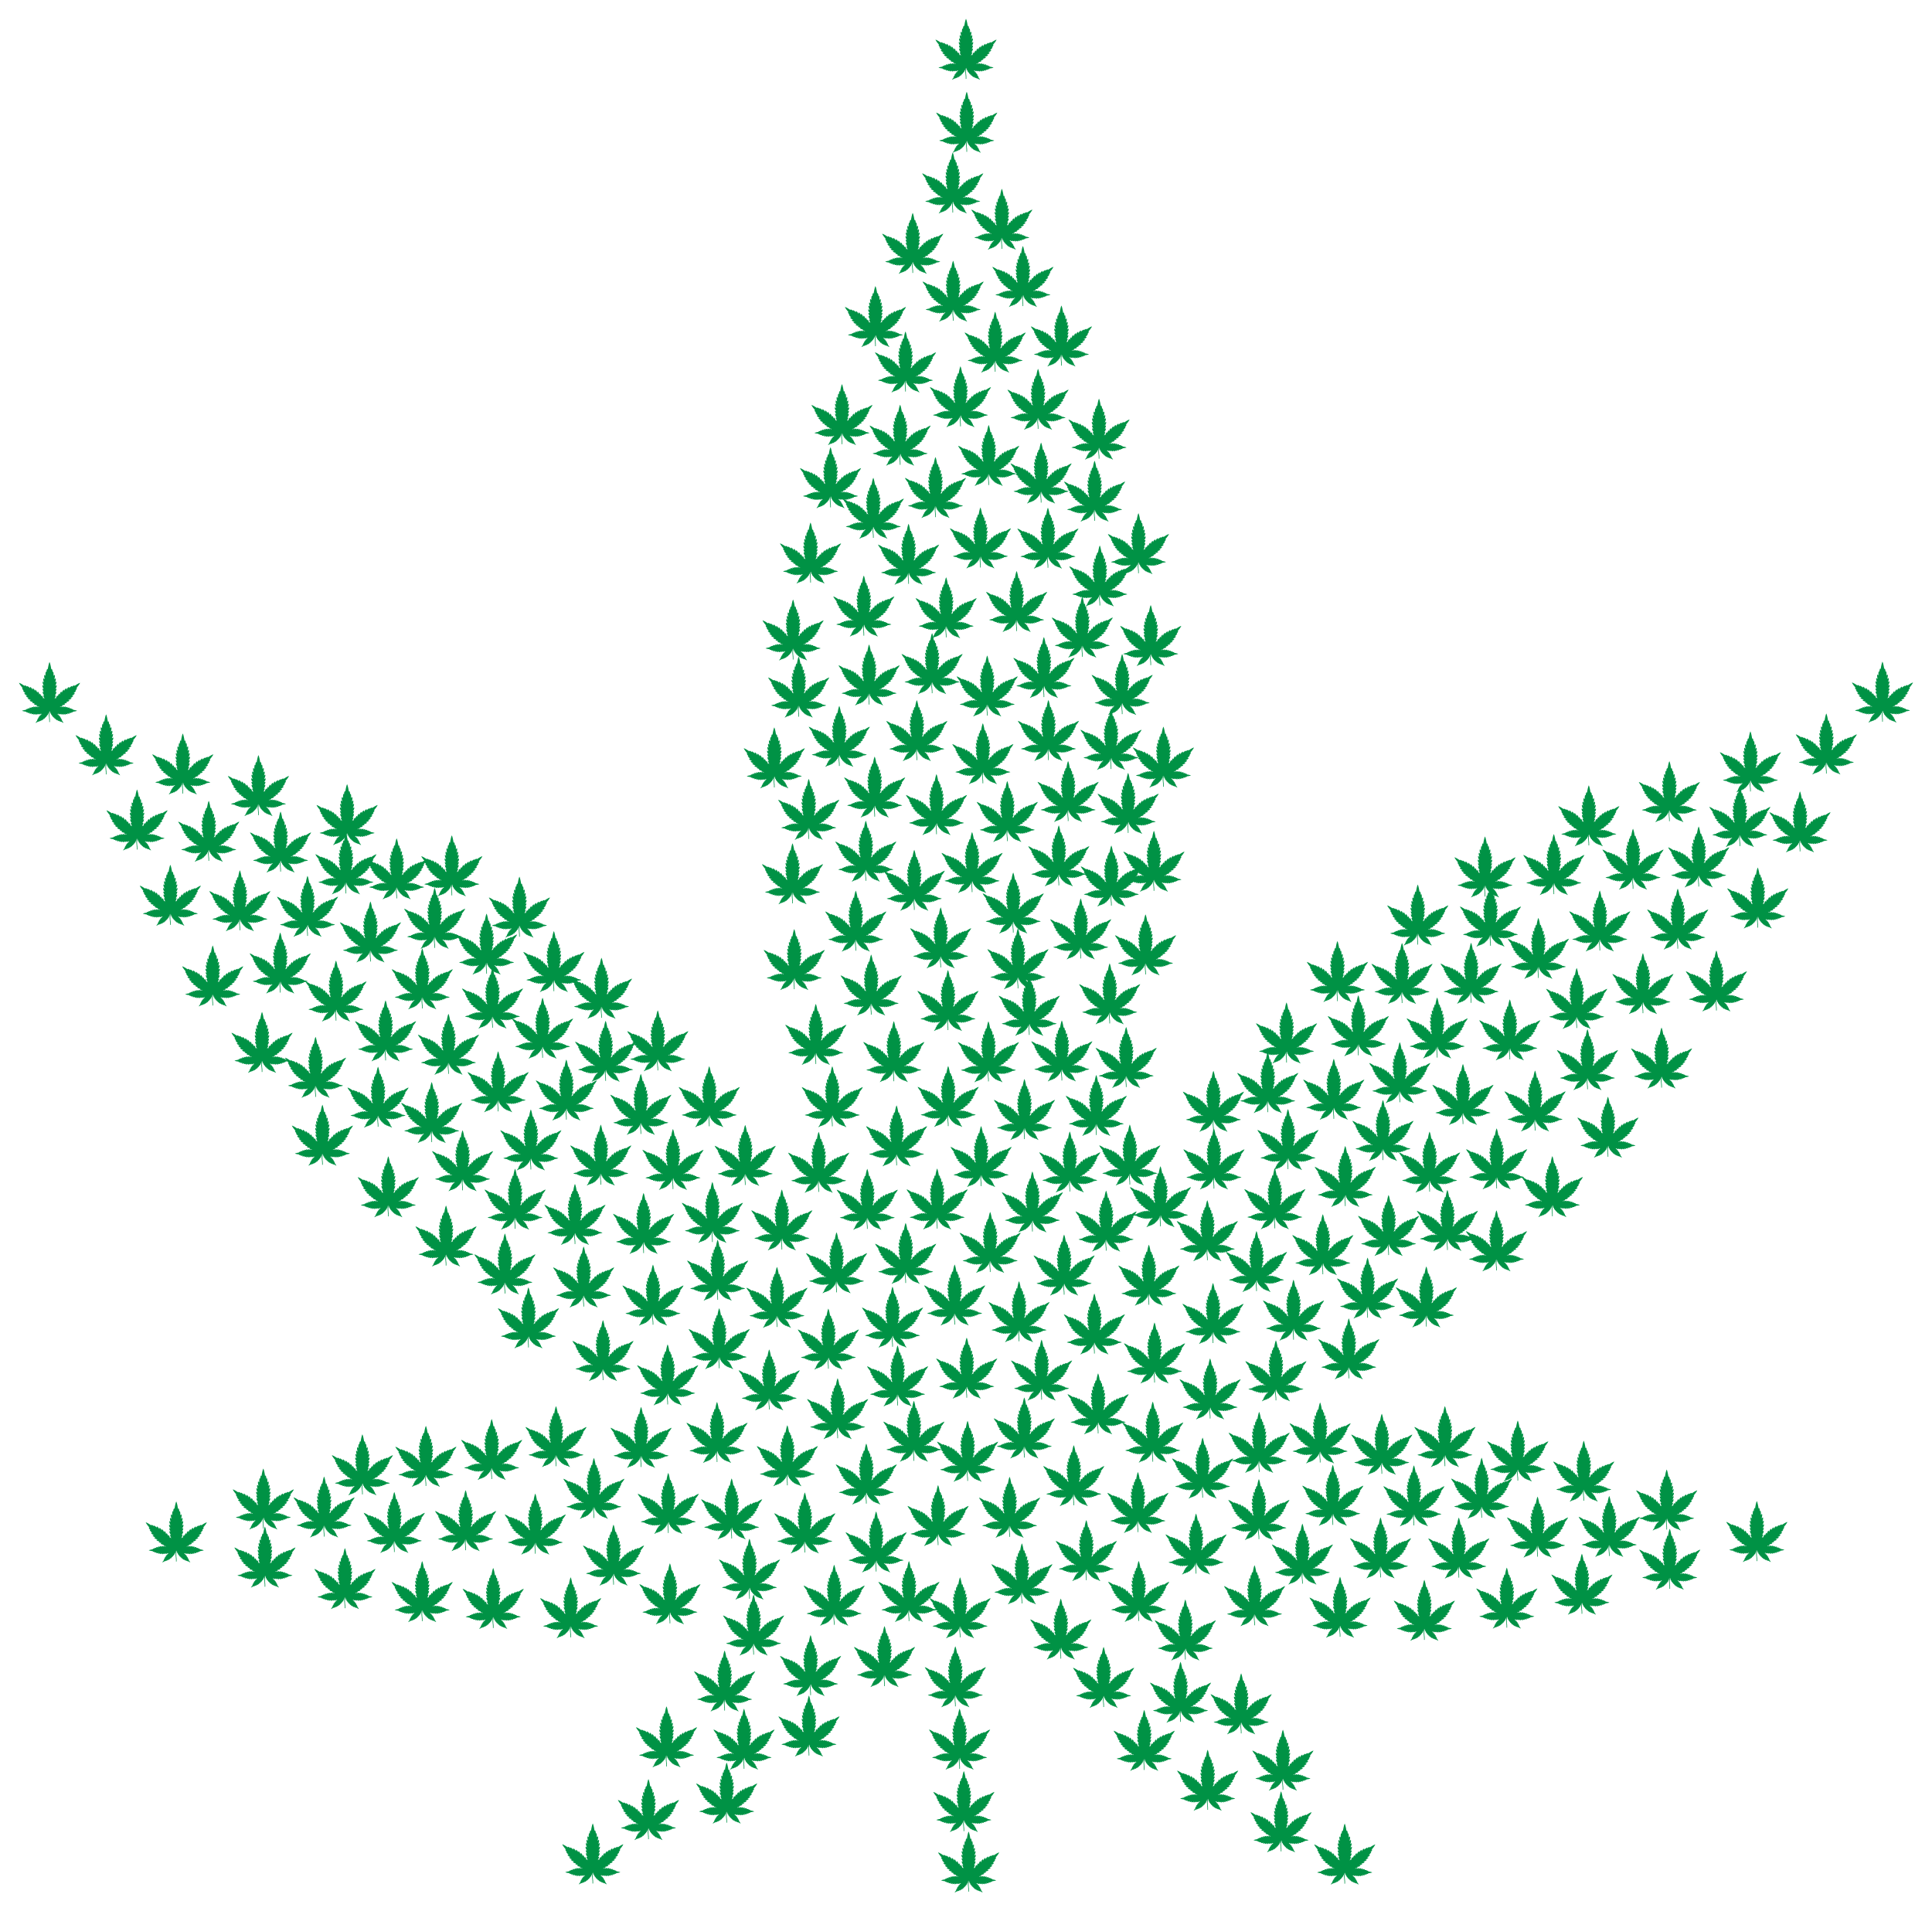 <?xml version="1.0" encoding="utf-8"?>

<!DOCTYPE svg PUBLIC "-//W3C//DTD SVG 1.1//EN" "http://www.w3.org/Graphics/SVG/1.1/DTD/svg11.dtd">
<svg version="1.1" id="Layer_1" xmlns="http://www.w3.org/2000/svg" xmlns:xlink="http://www.w3.org/1999/xlink" x="0px" y="0px"
	 viewBox="0 0 1649.621 1632.076" enable-background="new 0 0 1649.621 1632.076" xml:space="preserve">
<symbol  id="Leaf" viewBox="-25.037 -25 50.075 50.001">
	<g>
		<path fill="#009245" d="M13.643,3.454C13.993,3.454,13.395,3.207,13.643,3.454L13.643,3.454z"/>
		<path fill="#009245" d="M21.993,3.538c0.188,0.021,0.377,0.01,0.523,0c0.042-0.188-0.461-1.298-1.329-1.926
			c0.252-0.027,0.38-0.077,0.511-0.117c0.021,0.004,0.042,0.008,0.064,0.013c-0.009-0.008-0.018-0.016-0.027-0.024
			c0.009-0.002,0.018-0.005,0.027-0.007c-0.136-0.377-1.664-1.999-2.03-2.03c0.282-0.052,0.817-0.15,0.994-0.272
			c0.167-0.115-1.413-1.58-2.511-1.727c0.333-0.146,1.23-0.274,1.203-0.408c-0.021-0.136-1.318-1.392-2.354-1.402
			c0.283-0.283,0.848-0.241,0.963-0.471s-1.549-1.161-2.71-1.308c0.041-0.147,0.702-0.283,0.942-0.387
			c0.241-0.105-0.712-1.203-2.564-1.078c0.136-0.209,0.596-0.429,0.649-0.555c0.105-0.23-0.837-0.69-2.239-0.952
			c0.178-0.23,0.701-0.147,0.659-0.429c-0.042-0.283-1.256-0.931-2.501-0.911c0.063-0.178,0.324-0.335,0.314-0.554
			c-0.009-0.189-1.162-0.432-1.845-0.669c0.011-0.075-0.074-0.168-0.133-0.269c0.04-0.026,0.076-0.05,0.102-0.082
			c0.764,0.426,1.355,0.581,1.404,0.424c0.032-0.094-0.115-0.398-0.084-0.565c0.866,0.866,1.855,0.758,1.763,0.575
			c0.002,0,0.004,0,0.005,0c-0.002-0.001-0.004-0.002-0.007-0.003c-0.081-0.163-0.338-0.502-0.297-0.594
			c0.649,0.44,1.904,0.701,1.946,0.534s-0.262-0.398-0.283-0.67c0.534,0.45,1.737,0.387,1.81,0.324
			c0.073-0.053-0.324-0.513-0.429-0.733c0.617,0.408,2.062,0.366,2.03,0.23c-0.042-0.136-0.241-0.387-0.387-0.576
			c0.188,0.147,1.674,0,1.915-0.136c-0.063-0.084-0.094-0.178-0.23-0.324c0.711,0.063,1.455-0.272,1.517-0.387
			c-0.002-0.002-0.004-0.004-0.006-0.006c0.006-0.001,0.011-0.003,0.016-0.004c-0.008-0.001-0.016-0.003-0.024-0.005
			c-0.062-0.07-0.151-0.147-0.248-0.215c0.542-0.031,3.051-0.56,3.447-0.864c0.006-0.002,0.011-0.003,0.016-0.005
			c-0.005-0.001-0.01-0.002-0.015-0.004c-0.403-0.293-2.927-0.729-3.48-0.739c0.105-0.073,0.199-0.157,0.262-0.23
			c-0.073-0.105-0.827-0.419-1.538-0.335c0.123-0.142,0.152-0.224,0.203-0.308c0.009-0.006,0.018-0.011,0.028-0.016
			c-0.006,0-0.012,0.001-0.018,0.001c0.002-0.004,0.005-0.008,0.008-0.012c-0.241-0.136-1.737-0.23-1.926-0.073
			c0.052-0.067,0.392-0.516,0.366-0.596h0.001c0,0,0,0-0.001,0c-0.043-0.125-1.428-0.104-2.019,0.314
			c0.104-0.229,0.504-0.722,0.402-0.756c0.002-0.003,0.004-0.005,0.006-0.008c-0.004,0.002-0.007,0.004-0.01,0.005
			c-0.141-0.058-1.291-0.065-1.79,0.392c0.011-0.272,0.314-0.513,0.262-0.68c-0.042-0.167-1.297,0.136-1.925,0.597
			c-0.052-0.084,0.209-0.45,0.283-0.617c0.073-0.157-0.9-0.262-1.748,0.649c-0.031-0.157,0.094-0.481,0.063-0.565
			c-0.053-0.167-0.722,0.042-1.549,0.565c-0.021-0.196,0.274-0.392,0.131-0.508c0.002-0.002,0.003-0.003,0.005-0.005
			c-0.002,0.001-0.005,0.002-0.007,0.002c-0.185-0.123-1.071,0.144-1.646,0.699c-0.03-0.091-0.012-0.215-0.039-0.316
			c0.002-0.003,0.005-0.006,0.007-0.008c-0.003,0.001-0.006,0.002-0.008,0.004c-0.04-0.145-0.109-0.13-0.296-0.054
			c-0.051-0.062-0.234-0.147-0.281-0.232c0.821,0.061,1.308-0.437,1.166-0.499c0.002-0.001,0.004-0.002,0.006-0.004
			c-0.004,0-0.009,0-0.013,0.001c-0.128-0.049-0.396-0.099-0.406-0.168c0.534-0.063,1.298-0.492,1.245-0.597
			c-0.052-0.105-0.314-0.084-0.45-0.22c0.481,0,1.078-0.586,1.088-0.649c0.011-0.063-0.398-0.126-0.555-0.188
			c0.49-0.061,1.256-0.742,1.148-0.804c0.001-0.001,0.002-0.001,0.003-0.002c-0.002,0-0.004,0-0.006,0
			c-0.087-0.048-0.297-0.086-0.444-0.116c0.167-0.011,0.869-0.753,0.931-0.931c-0.005-0.001-0.009-0.003-0.014-0.005
			c0.001-0.002,0.003-0.004,0.004-0.006c-0.092-0.015-0.109-0.041-0.251-0.052c0.398-0.293,0.628-0.795,0.607-0.89
			c-0.063,0-0.146-0.011-0.241,0c0.273-0.263,1.34-1.675,1.402-2.009c-0.335,0.021-1.852,0.942-2.145,1.182
			c0.021-0.084,0.021-0.167,0.031-0.241c-0.084-0.032-0.617,0.146-0.942,0.513c0-0.136-0.021-0.199-0.031-0.272
			c-0.003,0.001-0.007,0.002-0.011,0.003v-0.003c-0.639,0.372-0.997,0.734-1.015,0.827c-0.011-0.157-0.032-0.387-0.073-0.471
			c-0.042-0.084-0.795,0.575-0.911,1.067C6.38-22.55,6.37-22.969,6.307-22.969s-0.701,0.534-0.753,1.015
			c-0.115-0.146-0.073-0.398-0.167-0.461s-0.607,0.66-0.733,1.183c-0.063-0.021-0.094-0.335-0.125-0.45
			c-0.032-0.115-0.586,0.272-0.617,1.12c-0.094-0.073-0.167-0.293-0.22-0.325c-0.105-0.063-0.356,0.345-0.544,0.984
			c-0.085-0.085-0.045-0.557-0.334-0.182c0-0.009-0.001-0.018-0.001-0.027c-0.069,0.145-0.319,0.478-0.366,0.984
			c-0.114-0.065-0.207-0.31-0.344-0.044c0-0.01-0.001-0.019-0.001-0.029c-0.106,0.193-0.21,0.597-0.356,0.848
			c-0.084-0.063-0.053-0.157-0.167-0.157c-0.23,0.01-0.314,1.099-0.345,1.235c-0.097-0.097-0.156-0.261-0.229-0.195
			c-0.001-0.001-0.001-0.002-0.002-0.004c-0.174,0.249-0.143,0.161-0.229,0.548c-0.165,0.512-0.366,1.271-0.551,1.814
			c-0.677-5.574,0.265-5.274,0.058-9.122h-0.492c0.139,2.071-0.345,4.647-0.345,5.588c0,0.904,0.162,2.446,0.267,3.354
			c-0.398-1.038-0.505-2.219-0.686-2.168c-0.003-0.005-0.007-0.009-0.01-0.013c-0.005,0.008-0.009,0.016-0.013,0.023
			c-0.044,0.029-0.064,0.106-0.154,0.196c-0.038-0.165-0.115-1.286-0.374-1.232c-0.001-0.005-0.002-0.009-0.003-0.013
			c-0.001,0.005-0.003,0.01-0.005,0.015c-0.073,0.019-0.058,0.098-0.131,0.153c-0.26-0.428-0.331-1.079-0.551-0.901
			c-0.005-0.01-0.009-0.02-0.014-0.031c-0.001,0.015-0.001,0.03-0.002,0.045c-0.045,0.041-0.084,0.094-0.134,0.112
			c-0.051-0.552-0.414-1.138-0.559-1.097c-0.002-0.004-0.004-0.008-0.006-0.013c0,0.005,0,0.01,0,0.015
			c-0.083,0.032-0.041,0.235-0.136,0.32c-0.22-0.649-0.471-1.057-0.575-1.005c-0.052,0.032-0.136,0.251-0.22,0.325
			c-0.032-0.858-0.575-1.235-0.617-1.12c-0.031,0.115-0.063,0.429-0.125,0.45c-0.126-0.523-0.628-1.246-0.733-1.182
			c-0.104,0.063-0.052,0.324-0.167,0.46c-0.052-0.471-0.691-1.005-0.753-1.015c-0.063,0-0.084,0.408-0.125,0.575
			c-0.113-0.48-0.872-1.173-0.917-1.052c-0.001-0.002-0.002-0.004-0.004-0.005c0.001,0.004,0.001,0.007,0.002,0.011
			c-0.036,0.095-0.055,0.295-0.064,0.45c-0.031-0.167-0.848-0.785-1.026-0.827c-0.001,0.005-0.001,0.01-0.002,0.015
			c-0.003-0.001-0.006-0.003-0.008-0.004c-0.014,0.167-0.021,0.165-0.021,0.262c-0.335-0.366-0.858-0.544-0.942-0.513
			c0,0.063,0.01,0.146,0.031,0.241c-0.293-0.241-1.81-1.161-2.145-1.182c0.001,0.006,0.003,0.013,0.005,0.019
			c-0.012-0.006-0.024-0.013-0.036-0.019c0.025,0.035,0.824,1.424,1.434,2.009c-0.074-0.009-0.157-0.01-0.218-0.003
			c-0.014-0.002-0.028-0.005-0.043-0.008c0.026,0.147,0.249,0.621,0.628,0.9c-0.166,0.013-0.14,0.041-0.283,0.052
			c0.17,0.282,0.796,0.932,0.952,0.942c-0.152,0.03-0.364,0.071-0.453,0.121c-0.009-0.002-0.019-0.004-0.029-0.006
			c0.006,0.005,0.012,0.01,0.017,0.015c-0.038,0.077,0.663,0.719,1.165,0.791c-0.151,0.06-0.532,0.12-0.554,0.181
			c-0.007-0.001-0.014-0.002-0.022-0.003c0.008,0.006,0.016,0.012,0.024,0.018c0.044,0.09,0.619,0.631,1.085,0.641
			c-0.123,0.123-0.374,0.116-0.444,0.213c-0.009-0.001-0.017-0.002-0.026-0.004c0.007,0.005,0.013,0.01,0.02,0.015
			c-0.032,0.111,0.719,0.53,1.246,0.592c-0.02,0.061-0.308,0.122-0.42,0.174c-0.009-0.003-0.018-0.006-0.03-0.006
			c0.005,0.005,0.01,0.009,0.017,0.013c-0.099,0.063,0.339,0.551,1.186,0.489c-0.059,0.089-0.25,0.187-0.288,0.242
			c-0.2-0.084-0.278-0.107-0.321,0.044c-0.003-0.001-0.006-0.002-0.008-0.004c0.002,0.003,0.005,0.005,0.007,0.008
			c-0.027,0.101-0.008,0.225-0.039,0.316c-0.613-0.592-1.524-0.821-1.646-0.698c-0.002-0.001-0.005-0.002-0.007-0.003
			c0.002,0.002,0.003,0.003,0.005,0.005c-0.143,0.116,0.152,0.312,0.132,0.508c-0.827-0.523-1.497-0.732-1.549-0.565
			c-0.032,0.084,0.094,0.408,0.063,0.565c-0.817-0.878-1.751-0.812-1.751-0.665c0,0.067,0.344,0.541,0.286,0.634
			c-0.628-0.46-1.883-0.764-1.925-0.597c-0.052,0.167,0.251,0.408,0.262,0.68c-0.498-0.457-1.648-0.451-1.79-0.392
			c-0.003-0.002-0.007-0.004-0.01-0.005c0.002,0.003,0.003,0.005,0.006,0.008c-0.094,0.047,0.296,0.521,0.402,0.756
			c-0.591-0.418-1.976-0.439-2.019-0.314c-0.001,0,0,0,0,0c-0.027,0.08,0.314,0.53,0.366,0.596
			c-0.184-0.153-1.615-0.067-1.906,0.064c-0.007,0-0.013-0.001-0.02-0.001c0.003,0.002,0.006,0.004,0.009,0.006
			c-0.003,0.002-0.007,0.003-0.009,0.005c0.063,0.094,0.084,0.178,0.22,0.335c-0.712-0.084-1.465,0.23-1.538,0.335
			c0.063,0.073,0.157,0.157,0.262,0.23c-0.552,0.011-3.076,0.446-3.479,0.739c-0.005,0.001-0.01,0.002-0.016,0.004
			c0.006,0.002,0.011,0.003,0.017,0.005c0.396,0.304,2.906,0.833,3.447,0.864c-0.097,0.068-0.186,0.146-0.248,0.215
			c-0.008,0.001-0.016,0.003-0.024,0.005c0.005,0.001,0.01,0.003,0.016,0.004c-0.002,0.002-0.004,0.004-0.005,0.006
			c0.063,0.115,0.806,0.45,1.517,0.387c-0.137,0.147-0.169,0.243-0.23,0.324c0.241,0.136,1.727,0.283,1.915,0.136
			c-0.146,0.188-0.345,0.44-0.387,0.576c-0.031,0.136,1.413,0.178,2.03-0.23c-0.104,0.22-0.502,0.68-0.429,0.733
			c0.073,0.063,1.276,0.125,1.81-0.324c-0.021,0.272-0.324,0.502-0.282,0.67c0.042,0.167,1.297-0.094,1.946-0.534
			c0.041,0.091-0.214,0.429-0.296,0.592c-0.002,0.001-0.005,0.003-0.007,0.004c0.002,0,0.003,0,0.005,0
			c-0.089,0.179,0.891,0.296,1.763-0.576c0.028,0.151-0.088,0.413-0.088,0.532c0,0.311,1.063-0.2,1.396-0.384
			c0.026,0.035,0.066,0.06,0.108,0.088c-0.06,0.099-0.14,0.191-0.124,0.263c-0.681,0.239-1.847,0.483-1.856,0.673
			c-0.01,0.22,0.241,0.377,0.314,0.554c-1.245-0.01-2.459,0.628-2.501,0.911c-0.042,0.282,0.481,0.199,0.659,0.429
			c-1.413,0.262-2.354,0.722-2.25,0.952c0.053,0.126,0.523,0.345,0.649,0.555c-1.852-0.126-2.805,0.973-2.564,1.078
			c0.241,0.105,0.9,0.241,0.942,0.387c-1.151,0.146-2.826,1.078-2.71,1.308c0.105,0.22,0.68,0.188,0.963,0.471
			c-1.036,0.01-2.334,1.266-2.355,1.402c-0.031,0.136,0.869,0.262,1.203,0.408c-1.088,0.147-2.679,1.612-2.511,1.727
			c0.167,0.115,0.649,0.209,0.994,0.272c-0.366,0.021-1.905,1.643-2.03,2.03c0.157,0.031,0.283,0.105,0.575,0.136
			c-0.869,0.628-1.371,1.737-1.329,1.925c0.008,0.001,0.017,0.001,0.026,0.002c-0.002,0.003-0.004,0.006-0.005,0.008
			c0.005-0.003,0.008-0.005,0.013-0.008c0.141,0.009,0.315,0.017,0.489-0.002c-0.596,0.576-2.92,3.652-3.045,4.364
			c0.007,0,0.015-0.001,0.022-0.002c-0.001,0.001-0.001,0.002-0.002,0.002c0.002-0.001,0.003-0.002,0.005-0.003
			c0.78-0.094,4.01-2.044,4.631-2.572c-0.042,0.178-0.053,0.366-0.063,0.513c0.188,0.063,1.34-0.324,2.062-1.12
			c0,0.304,0.063,0.429,0.084,0.586c0.007-0.002,0.015-0.003,0.023-0.006c0,0.002-0.001,0.004-0.002,0.006
			c0.002-0.003,0.005-0.005,0.007-0.008c0.447-0.136,2.15-1.444,2.211-1.792c0.031,0.345,0.073,0.837,0.167,1.015
			s1.716-1.245,1.978-2.323c0.108,0.367,0.136,1.29,0.293,1.243c0,0.001,0,0.002,0,0.003c0-0.001,0.001-0.002,0.001-0.003
			c0.193-0.056,1.519-1.18,1.631-2.195c0.251,0.314,0.167,0.879,0.377,1.015c0.209,0.136,1.319-1.423,1.58-2.564
			C-9.903-0.24-9.84,0.43-9.756,0.681s1.277-0.586,1.34-2.438c0.199,0.146,0.355,0.628,0.481,0.701
			c0.22,0.125,0.774-0.753,1.182-2.135c0.208,0.198,0.079,0.746,0.366,0.689V-2.5l0.001-0.002c0.291-0.049,1.036-1.175,1.15-2.394
			c0.167,0.094,0.293,0.366,0.513,0.377c0.083,0.004,0.2-0.21,0.332-0.506c0.07-0.019,0.149-0.036,0.244-0.017
			c-0.209,0.711-1.172,2.302-0.994,2.49c0.178,0.188,0.523,0.073,0.732,0.157C-5.403-1.318-5.8,0.252-5.591,0.514
			s0.544-0.272,0.89-0.241C-5.591,1.717-5.925,2.9-5.643,2.994c0.157,0.042,0.701-0.188,0.994-0.136
			c-1.536,1.484-1.402,3.243-1.049,3.073c0,0.008,0.001,0.016,0.002,0.024c0.004-0.012,0.009-0.022,0.015-0.033
			c0.301-0.151,0.883-0.581,1.032-0.501c-0.766,1.093-1.315,3.341-0.972,3.406c0,0.002-0.001,0.004-0.001,0.006
			C-5.621,8.831-5.62,8.83-5.618,8.828c0.291,0.049,0.7-0.446,1.158-0.476c-0.816,0.921-0.732,3.035-0.628,3.171
			c0.105,0.136,0.911-0.544,1.308-0.732c-0.727,1.06-0.728,3.632-0.449,3.552c0,0.002,0,0.004-0.001,0.006
			c0.002-0.002,0.003-0.005,0.005-0.007c0.247-0.07,0.686-0.409,1-0.652c-0.262,0.345-0.052,2.961,0.188,3.38
			c0.003-0.002,0.007-0.005,0.011-0.007c0,0.002,0,0.005,0,0.007c0.002-0.004,0.004-0.007,0.007-0.011
			c0.151-0.098,0.306-0.155,0.558-0.387c-0.136,1.256,0.44,2.564,0.639,2.679l0.006-0.006c0.002,0.005,0.003,0.011,0.005,0.016
			c0.002-0.01,0.005-0.019,0.007-0.028c0.113-0.113,0.261-0.263,0.39-0.442c0.021,0.973,0.89,5.421,1.413,6.101
			c0.002-0.003,0.004-0.006,0.006-0.008c0,0.004,0.001,0.01,0.002,0.017c0.003-0.013,0.006-0.025,0.009-0.038
			c0.525-0.761,1.362-5.112,1.393-6.073c0.136,0.188,0.293,0.345,0.408,0.46c0.188-0.115,0.774-1.423,0.638-2.679
			c0.256,0.235,0.412,0.291,0.566,0.391c0.003,0.006,0.007,0.011,0.01,0.017c0-0.003,0-0.007,0-0.01l0,0
			c0.241-0.419,0.45-3.035,0.188-3.38c0.331,0.248,0.773,0.597,1.016,0.656c0.003,0.005,0.007,0.009,0.01,0.013
			c0-0.004-0.001-0.007-0.002-0.011c0.233,0.117,0.279-2.457-0.469-3.557c0.38,0.175,1.175,0.844,1.302,0.738
			c0.002,0.001,0.004,0.003,0.006,0.005c-0.001-0.002-0.002-0.005-0.004-0.007c0.114-0.152,0.186-2.26-0.624-3.174
			c0.46,0.02,0.871,0.521,1.162,0.475c0.005,0.001,0.008,0.004,0.011,0.006C5.626,8.831,5.625,8.828,5.623,8.825
			c0.326-0.07-0.212-2.298-0.98-3.404c0.152-0.08,0.757,0.36,1.052,0.51C5.7,5.939,5.706,5.946,5.711,5.955
			c0-0.006-0.001-0.011-0.002-0.016c0.322,0.134,0.477-1.59-1.065-3.081c0.273-0.051,0.8,0.173,0.977,0.14l0.006,0.006
			C5.626,3.002,5.626,2.999,5.625,2.997c0.325-0.081-0.089-1.35-0.929-2.724c0.335-0.021,0.68,0.502,0.889,0.241
			c0.209-0.262-0.188-1.831-1.183-2.909C4.561-2.451,4.791-2.404,4.975-2.46c0.002,0,0.002,0.001,0.003,0.002
			c0-0.001-0.001-0.002-0.001-0.003C5.036-2.479,5.09-2.507,5.135-2.553c0.188-0.188-0.785-1.779-0.994-2.49
			c0.103-0.021,0.187,0.001,0.261,0.021l0.105,0.24C4.528-4.75,4.539-4.729,4.56-4.697c0-0.002,0-0.005,0-0.007
			c0.25,0.43,0.456-0.09,0.681-0.203C5.35-3.616,6.091-2.755,6.109-2.72v-0.008c0.563,0.644,0.45-0.283,0.649-0.473
			c0.428,1.459,0.998,2.304,1.19,2.14C7.949-1.059,7.949-1.058,7.95-1.056v-0.007c0.124-0.092,0.277-0.541,0.471-0.694
			c0.063,1.854,1.264,2.702,1.342,2.43c0.003,0.003,0.005,0.006,0.008,0.008C9.769,0.677,9.767,0.672,9.765,0.667
			c0.082-0.261,0.144-0.908,0.278-0.959c0.262,1.14,1.36,2.7,1.58,2.564c0.22-0.136,0.126-0.701,0.377-1.015
			c0.115,1.035,1.495,2.187,1.643,2.198c0.147,0.01,0.178-0.89,0.283-1.246c0.262,1.078,1.863,2.491,1.967,2.313V4.521
			c0.004,0.004,0.007,0.007,0.01,0.012c-0.001-0.007-0.003-0.015-0.005-0.022c0.1-0.186,0.131-0.665,0.161-1.003
			c0.073,0.356,1.842,1.706,2.24,1.8c0.004,0.004,0.007,0.007,0.01,0.01c-0.002-0.009-0.005-0.017-0.007-0.026
			c0.032-0.15,0.081-0.277,0.081-0.571c0.705,0.777,1.82,1.154,2.046,1.122c0.005,0.002,0.01,0.005,0.015,0.008
			c-0.002-0.003-0.005-0.006-0.007-0.009c0.002,0,0.005-0.001,0.007-0.001c-0.011-0.136-0.021-0.324-0.063-0.513
			c0.621,0.528,3.862,2.478,4.632,2.572c0.008,0.005,0.016,0.009,0.025,0.013c-0.002-0.004-0.005-0.007-0.007-0.011
			c0.002,0,0.005,0.001,0.007,0.001C24.913,7.18,22.59,4.103,21.993,3.538z"/>
	</g>
</symbol>
<g>
	
		<use xlink:href="#Leaf"  width="50.075" height="50.001" x="-25.037" y="-25" transform="matrix(1.042 0 0 -1.042 1494.562 650.557)" overflow="visible"/>
	
		<use xlink:href="#Leaf"  width="50.075" height="50.001" x="-25.037" y="-25" transform="matrix(1.042 0 0 -1.042 807.845 518.978)" overflow="visible"/>
	
		<use xlink:href="#Leaf"  width="50.075" height="50.001" x="-25.037" y="-25" transform="matrix(1.042 0 0 -1.042 336.667 1300.033)" overflow="visible"/>
	
		<use xlink:href="#Leaf"  width="50.075" height="50.001" x="-25.037" y="-25" transform="matrix(1.042 0 0 -1.042 873.394 236.089)" overflow="visible"/>
	
		<use xlink:href="#Leaf"  width="50.075" height="50.001" x="-25.037" y="-25" transform="matrix(1.042 0 0 -1.042 855.412 187.209)" overflow="visible"/>
	
		<use xlink:href="#Leaf"  width="50.075" height="50.001" x="-25.037" y="-25" transform="matrix(1.042 0 0 -1.042 380.826 1055.418)" overflow="visible"/>
	
		<use xlink:href="#Leaf"  width="50.075" height="50.001" x="-25.037" y="-25" transform="matrix(1.042 0 0 -1.042 1312.818 1303.982)" overflow="visible"/>
	
		<use xlink:href="#Leaf"  width="50.075" height="50.001" x="-25.037" y="-25" transform="matrix(1.042 0 0 -1.042 714.283 1078.288)" overflow="visible"/>
	
		<use xlink:href="#Leaf"  width="50.075" height="50.001" x="-25.037" y="-25" transform="matrix(1.042 0 0 -1.042 844.18 388.909)" overflow="visible"/>
	
		<use xlink:href="#Leaf"  width="50.075" height="50.001" x="-25.037" y="-25" transform="matrix(1.042 0 0 -1.042 1021.22 1318.459)" overflow="visible"/>
	
		<use xlink:href="#Leaf"  width="50.075" height="50.001" x="-25.037" y="-25" transform="matrix(1.042 0 0 -1.042 1195.19 915.935)" overflow="visible"/>
	
		<use xlink:href="#Leaf"  width="50.075" height="50.001" x="-25.037" y="-25" transform="matrix(1.042 0 0 -1.042 1352.269 1256.232)" overflow="visible"/>
	
		<use xlink:href="#Leaf"  width="50.075" height="50.001" x="-25.037" y="-25" transform="matrix(1.042 0 0 -1.042 780.301 1222.166)" overflow="visible"/>
	
		<use xlink:href="#Leaf"  width="50.075" height="50.001" x="-25.037" y="-25" transform="matrix(1.042 0 0 -1.042 382.914 891.714)" overflow="visible"/>
	
		<use xlink:href="#Leaf"  width="50.075" height="50.001" x="-25.037" y="-25" transform="matrix(1.042 0 0 -1.042 906.287 286.925)" overflow="visible"/>
	
		<use xlink:href="#Leaf"  width="50.075" height="50.001" x="-25.037" y="-25" transform="matrix(1.042 0 0 -1.042 661.116 647.143)" overflow="visible"/>
	
		<use xlink:href="#Leaf"  width="50.075" height="50.001" x="-25.037" y="-25" transform="matrix(1.042 0 0 -1.042 800.181 1023.814)" overflow="visible"/>
	
		<use xlink:href="#Leaf"  width="50.075" height="50.001" x="-25.037" y="-25" transform="matrix(1.042 0 0 -1.042 1272.615 782.31)" overflow="visible"/>
	
		<use xlink:href="#Leaf"  width="50.075" height="50.001" x="-25.037" y="-25" transform="matrix(1.042 0 0 -1.042 360.472 1359.079)" overflow="visible"/>
	
		<use xlink:href="#Leaf"  width="50.075" height="50.001" x="-25.037" y="-25" transform="matrix(1.042 0 0 -1.042 888.914 403.928)" overflow="visible"/>
	
		<use xlink:href="#Leaf"  width="50.075" height="50.001" x="-25.037" y="-25" transform="matrix(1.042 0 0 -1.042 971.605 1282.986)" overflow="visible"/>
	
		<use xlink:href="#Leaf"  width="50.075" height="50.001" x="-25.037" y="-25" transform="matrix(1.042 0 0 -1.042 394.954 991.163)" overflow="visible"/>
	
		<use xlink:href="#Leaf"  width="50.075" height="50.001" x="-25.037" y="-25" transform="matrix(1.042 0 0 -1.042 934.602 419.428)" overflow="visible"/>
	
		<use xlink:href="#Leaf"  width="50.075" height="50.001" x="-25.037" y="-25" transform="matrix(1.042 0 0 -1.042 990.835 1021.872)" overflow="visible"/>
	
		<use xlink:href="#Leaf"  width="50.075" height="50.001" x="-25.037" y="-25" transform="matrix(1.042 0 0 -1.042 927.524 1324.048)" overflow="visible"/>
	
		<use xlink:href="#Leaf"  width="50.075" height="50.001" x="-25.037" y="-25" transform="matrix(1.042 0 0 -1.042 507.097 1270.951)" overflow="visible"/>
	
		<use xlink:href="#Leaf"  width="50.075" height="50.001" x="-25.037" y="-25" transform="matrix(1.042 0 0 -1.042 934.403 1130.536)" overflow="visible"/>
	
		<use xlink:href="#Leaf"  width="50.075" height="50.001" x="-25.037" y="-25" transform="matrix(1.042 0 0 -1.042 1256.061 831.045)" overflow="visible"/>
	
		<use xlink:href="#Leaf"  width="50.075" height="50.001" x="-25.037" y="-25" transform="matrix(1.042 0 0 -1.042 371.127 784.176)" overflow="visible"/>
	
		<use xlink:href="#Leaf"  width="50.075" height="50.001" x="-25.037" y="-25" transform="matrix(1.042 0 0 -1.042 220.669 670.803)" overflow="visible"/>
	
		<use xlink:href="#Leaf"  width="50.075" height="50.001" x="-25.037" y="-25" transform="matrix(1.042 0 0 -1.042 316.288 795.784)" overflow="visible"/>
	
		<use xlink:href="#Leaf"  width="50.075" height="50.001" x="-25.037" y="-25" transform="matrix(1.042 0 0 -1.042 226.208 1329.619)" overflow="visible"/>
	
		<use xlink:href="#Leaf"  width="50.075" height="50.001" x="-25.037" y="-25" transform="matrix(1.042 0 0 -1.042 886.319 340.957)" overflow="visible"/>
	
		<use xlink:href="#Leaf"  width="50.075" height="50.001" x="-25.037" y="-25" transform="matrix(1.042 0 0 -1.042 1394.318 733.682)" overflow="visible"/>
	
		<use xlink:href="#Leaf"  width="50.075" height="50.001" x="-25.037" y="-25" transform="matrix(1.042 0 0 -1.042 1036.499 989.662)" overflow="visible"/>
	
		<use xlink:href="#Leaf"  width="50.075" height="50.001" x="-25.037" y="-25" transform="matrix(1.042 0 0 -1.042 696.566 883.275)" overflow="visible"/>
	
		<use xlink:href="#Leaf"  width="50.075" height="50.001" x="-25.037" y="-25" transform="matrix(1.042 0 0 -1.042 572.001 1360.954)" overflow="visible"/>
	
		<use xlink:href="#Leaf"  width="50.075" height="50.001" x="-25.037" y="-25" transform="matrix(1.042 0 0 -1.042 1112.043 1327.045)" overflow="visible"/>
	
		<use xlink:href="#Leaf"  width="50.075" height="50.001" x="-25.037" y="-25" transform="matrix(1.042 0 0 -1.042 1098.486 882.031)" overflow="visible"/>
	
		<use xlink:href="#Leaf"  width="50.075" height="50.001" x="-25.037" y="-25" transform="matrix(1.042 0 0 -1.042 916.83 1260.08)" overflow="visible"/>
	
		<use xlink:href="#Leaf"  width="50.075" height="50.001" x="-25.037" y="-25" transform="matrix(1.042 0 0 -1.042 963.24 685.982)" overflow="visible"/>
	
		<use xlink:href="#Leaf"  width="50.075" height="50.001" x="-25.037" y="-25" transform="matrix(1.042 0 0 -1.042 549.511 1044.703)" overflow="visible"/>
	
		<use xlink:href="#Leaf"  width="50.075" height="50.001" x="-25.037" y="-25" transform="matrix(1.042 0 0 -1.042 1179.837 1233.207)" overflow="visible"/>
	
		<use xlink:href="#Leaf"  width="50.075" height="50.001" x="-25.037" y="-25" transform="matrix(1.042 0 0 -1.042 487.26 1372.865)" overflow="visible"/>
	
		<use xlink:href="#Leaf"  width="50.075" height="50.001" x="-25.037" y="-25" transform="matrix(1.042 0 0 -1.042 1350.689 1352.745)" overflow="visible"/>
	
		<use xlink:href="#Leaf"  width="50.075" height="50.001" x="-25.037" y="-25" transform="matrix(1.042 0 0 -1.042 1104.446 1118.725)" overflow="visible"/>
	
		<use xlink:href="#Leaf"  width="50.075" height="50.001" x="-25.037" y="-25" transform="matrix(1.042 0 0 -1.042 676.68 746.126)" overflow="visible"/>
	
		<use xlink:href="#Leaf"  width="50.075" height="50.001" x="-25.037" y="-25" transform="matrix(1.042 0 0 -1.042 262.571 773.925)" overflow="visible"/>
	
		<use xlink:href="#Leaf"  width="50.075" height="50.001" x="-25.037" y="-25" transform="matrix(1.042 0 0 -1.042 514.861 1153.243)" overflow="visible"/>
	
		<use xlink:href="#Leaf"  width="50.075" height="50.001" x="-25.037" y="-25" transform="matrix(1.042 0 0 -1.042 782.818 623.867)" overflow="visible"/>
	
		<use xlink:href="#Leaf"  width="50.075" height="50.001" x="-25.037" y="-25" transform="matrix(1.042 0 0 -1.042 826.17 1239.278)" overflow="visible"/>
	
		<use xlink:href="#Leaf"  width="50.075" height="50.001" x="-25.037" y="-25" transform="matrix(1.042 0 0 -1.042 692.067 472.221)" overflow="visible"/>
	
		<use xlink:href="#Leaf"  width="50.075" height="50.001" x="-25.037" y="-25" transform="matrix(1.042 0 0 -1.042 513.588 843.865)" overflow="visible"/>
	
		<use xlink:href="#Leaf"  width="50.075" height="50.001" x="-25.037" y="-25" transform="matrix(1.042 0 0 -1.042 1075.13 1231.625)" overflow="visible"/>
	
		<use xlink:href="#Leaf"  width="50.075" height="50.001" x="-25.037" y="-25" transform="matrix(1.042 0 0 -1.042 905.75 1391.055)" overflow="visible"/>
	
		<use xlink:href="#Leaf"  width="50.075" height="50.001" x="-25.037" y="-25" transform="matrix(1.042 0 0 -1.042 295.351 737.656)" overflow="visible"/>
	
		<use xlink:href="#Leaf"  width="50.075" height="50.001" x="-25.037" y="-25" transform="matrix(1.042 0 0 -1.042 512.968 986.321)" overflow="visible"/>
	
		<use xlink:href="#Leaf"  width="50.075" height="50.001" x="-25.037" y="-25" transform="matrix(1.042 0 0 -1.042 798.74 416.297)" overflow="visible"/>
	
		<use xlink:href="#Leaf"  width="50.075" height="50.001" x="-25.037" y="-25" transform="matrix(1.042 0 0 -1.042 1217.861 1107.466)" overflow="visible"/>
	
		<use xlink:href="#Leaf"  width="50.075" height="50.001" x="-25.037" y="-25" transform="matrix(1.042 0 0 -1.042 820.073 338.792)" overflow="visible"/>
	
		<use xlink:href="#Leaf"  width="50.075" height="50.001" x="-25.037" y="-25" transform="matrix(1.042 0 0 -1.042 419.815 1237.707)" overflow="visible"/>
	
		<use xlink:href="#Leaf"  width="50.075" height="50.001" x="-25.037" y="-25" transform="matrix(1.042 0 0 -1.042 972.261 1358.89)" overflow="visible"/>
	
		<use xlink:href="#Leaf"  width="50.075" height="50.001" x="-25.037" y="-25" transform="matrix(1.042 0 0 -1.042 1286.562 1364.617)" overflow="visible"/>
	
		<use xlink:href="#Leaf"  width="50.075" height="50.001" x="-25.037" y="-25" transform="matrix(1.042 0 0 -1.042 1277.731 1059.535)" overflow="visible"/>
	
		<use xlink:href="#Leaf"  width="50.075" height="50.001" x="-25.037" y="-25" transform="matrix(1.042 0 0 -1.042 690.714 1473.851)" overflow="visible"/>
	
		<use xlink:href="#Leaf"  width="50.075" height="50.001" x="-25.037" y="-25" transform="matrix(1.042 0 0 -1.042 944.435 1042.691)" overflow="visible"/>
	
		<use xlink:href="#Leaf"  width="50.075" height="50.001" x="-25.037" y="-25" transform="matrix(1.042 0 0 -1.042 800.964 1294.146)" overflow="visible"/>
	
		<use xlink:href="#Leaf"  width="50.075" height="50.001" x="-25.037" y="-25" transform="matrix(1.042 0 0 -1.042 636.283 986.617)" overflow="visible"/>
	
		<use xlink:href="#Leaf"  width="50.075" height="50.001" x="-25.037" y="-25" transform="matrix(1.042 0 0 -1.042 776.104 1358.977)" overflow="visible"/>
	
		<use xlink:href="#Leaf"  width="50.075" height="50.001" x="-25.037" y="-25" transform="matrix(1.042 0 0 -1.042 878.779 858.471)" overflow="visible"/>
	
		<use xlink:href="#Leaf"  width="50.075" height="50.001" x="-25.037" y="-25" transform="matrix(1.042 0 0 -1.042 1425.695 1331.432)" overflow="visible"/>
	
		<use xlink:href="#Leaf"  width="50.075" height="50.001" x="-25.037" y="-25" transform="matrix(1.042 0 0 -1.042 443.501 774.6)" overflow="visible"/>
	
		<use xlink:href="#Leaf"  width="50.075" height="50.001" x="-25.037" y="-25" transform="matrix(1.042 0 0 -1.042 1148.631 1004.581)" overflow="visible"/>
	
		<use xlink:href="#Leaf"  width="50.075" height="50.001" x="-25.037" y="-25" transform="matrix(1.042 0 0 -1.042 663.408 1107.842)" overflow="visible"/>
	
		<use xlink:href="#Leaf"  width="50.075" height="50.001" x="-25.037" y="-25" transform="matrix(1.042 0 0 -1.042 938.373 366.447)" overflow="visible"/>
	
		<use xlink:href="#Leaf"  width="50.075" height="50.001" x="-25.037" y="-25" transform="matrix(1.042 0 0 -1.042 961.557 902.989)" overflow="visible"/>
	
		<use xlink:href="#Leaf"  width="50.075" height="50.001" x="-25.037" y="-25" transform="matrix(1.042 0 0 -1.042 605.568 936.465)" overflow="visible"/>
	
		<use xlink:href="#Leaf"  width="50.075" height="50.001" x="-25.037" y="-25" transform="matrix(1.042 0 0 -1.042 1099.716 973.072)" overflow="visible"/>
	
		<use xlink:href="#Leaf"  width="50.075" height="50.001" x="-25.037" y="-25" transform="matrix(1.042 0 0 -1.042 1197.101 831.231)" overflow="visible"/>
	
		<use xlink:href="#Leaf"  width="50.075" height="50.001" x="-25.037" y="-25" transform="matrix(1.042 0 0 -1.042 1346.237 852.577)" overflow="visible"/>
	
		<use xlink:href="#Leaf"  width="50.075" height="50.001" x="-25.037" y="-25" transform="matrix(1.042 0 0 -1.042 976.965 1486.105)" overflow="visible"/>
	
		<use xlink:href="#Leaf"  width="50.075" height="50.001" x="-25.037" y="-25" transform="matrix(1.042 0 0 -1.042 942.313 1432.334)" overflow="visible"/>
	
		<use xlink:href="#Leaf"  width="50.075" height="50.001" x="-25.037" y="-25" transform="matrix(1.042 0 0 -1.042 755.222 1414.55)" overflow="visible"/>
	
		<use xlink:href="#Leaf"  width="50.075" height="50.001" x="-25.037" y="-25" transform="matrix(1.042 0 0 -1.042 825.422 1168.255)" overflow="visible"/>
	
		<use xlink:href="#Leaf"  width="50.075" height="50.001" x="-25.037" y="-25" transform="matrix(1.042 0 0 -1.042 451.206 1125.337)" overflow="visible"/>
	
		<use xlink:href="#Leaf"  width="50.075" height="50.001" x="-25.037" y="-25" transform="matrix(1.042 0 0 -1.042 1227.093 877.807)" overflow="visible"/>
	
		<use xlink:href="#Leaf"  width="50.075" height="50.001" x="-25.037" y="-25" transform="matrix(1.042 0 0 -1.042 368.603 949.98)" overflow="visible"/>
	
		<use xlink:href="#Leaf"  width="50.075" height="50.001" x="-25.037" y="-25" transform="matrix(1.042 0 0 -1.042 223.721 890.099)" overflow="visible"/>
	
		<use xlink:href="#Leaf"  width="50.075" height="50.001" x="-25.037" y="-25" transform="matrix(1.042 0 0 -1.042 712.235 1362.158)" overflow="visible"/>
	
		<use xlink:href="#Leaf"  width="50.075" height="50.001" x="-25.037" y="-25" transform="matrix(1.042 0 0 -1.042 762.071 1124.725)" overflow="visible"/>
	
		<use xlink:href="#Leaf"  width="50.075" height="50.001" x="-25.037" y="-25" transform="matrix(1.042 0 0 -1.042 1402.784 839.882)" overflow="visible"/>
	
		<use xlink:href="#Leaf"  width="50.075" height="50.001" x="-25.037" y="-25" transform="matrix(1.042 0 0 -1.042 874.581 1219.36)" overflow="visible"/>
	
		<use xlink:href="#Leaf"  width="50.075" height="50.001" x="-25.037" y="-25" transform="matrix(1.042 0 0 -1.042 775.767 473.281)" overflow="visible"/>
	
		<use xlink:href="#Leaf"  width="50.075" height="50.001" x="-25.037" y="-25" transform="matrix(1.042 0 0 -1.042 1500.839 766.808)" overflow="visible"/>
	
		<use xlink:href="#Leaf"  width="50.075" height="50.001" x="-25.037" y="-25" transform="matrix(1.042 0 0 -1.042 948.905 748.029)" overflow="visible"/>
	
		<use xlink:href="#Leaf"  width="50.075" height="50.001" x="-25.037" y="-25" transform="matrix(1.042 0 0 -1.042 993.358 646.51)" overflow="visible"/>
	
		<use xlink:href="#Leaf"  width="50.075" height="50.001" x="-25.037" y="-25" transform="matrix(1.042 0 0 -1.042 1059.741 1454.893)" overflow="visible"/>
	
		<use xlink:href="#Leaf"  width="50.075" height="50.001" x="-25.037" y="-25" transform="matrix(1.042 0 0 -1.042 1536.896 701.777)" overflow="visible"/>
	
		<use xlink:href="#Leaf"  width="50.075" height="50.001" x="-25.037" y="-25" transform="matrix(1.042 0 0 -1.042 1265.091 1270.78)" overflow="visible"/>
	
		<use xlink:href="#Leaf"  width="50.075" height="50.001" x="-25.037" y="-25" transform="matrix(1.042 0 0 -1.042 385.785 739.324)" overflow="visible"/>
	
		<use xlink:href="#Leaf"  width="50.075" height="50.001" x="-25.037" y="-25" transform="matrix(1.042 0 0 -1.042 745.655 433.997)" overflow="visible"/>
	
		<use xlink:href="#Leaf"  width="50.075" height="50.001" x="-25.037" y="-25" transform="matrix(1.042 0 0 -1.042 276.723 1286.841)" overflow="visible"/>
	
		<use xlink:href="#Leaf"  width="50.075" height="50.001" x="-25.037" y="-25" transform="matrix(1.042 0 0 -1.042 768.556 371.611)" overflow="visible"/>
	
		<use xlink:href="#Leaf"  width="50.075" height="50.001" x="-25.037" y="-25" transform="matrix(1.042 0 0 -1.042 1245.591 1321.883)" overflow="visible"/>
	
		<use xlink:href="#Leaf"  width="50.075" height="50.001" x="-25.037" y="-25" transform="matrix(1.042 0 0 -1.042 360.547 835.859)" overflow="visible"/>
	
		<use xlink:href="#Leaf"  width="50.075" height="50.001" x="-25.037" y="-25" transform="matrix(1.042 0 0 -1.042 948.631 631.383)" overflow="visible"/>
	
		<use xlink:href="#Leaf"  width="50.075" height="50.001" x="-25.037" y="-25" transform="matrix(1.042 0 0 -1.042 743.833 841.11)" overflow="visible"/>
	
		<use xlink:href="#Leaf"  width="50.075" height="50.001" x="-25.037" y="-25" transform="matrix(1.042 0 0 -1.042 813.815 248.642)" overflow="visible"/>
	
		<use xlink:href="#Leaf"  width="50.075" height="50.001" x="-25.037" y="-25" transform="matrix(1.042 0 0 -1.042 709.125 407.949)" overflow="visible"/>
	
		<use xlink:href="#Leaf"  width="50.075" height="50.001" x="-25.037" y="-25" transform="matrix(1.042 0 0 -1.042 1310.696 940.152)" overflow="visible"/>
	
		<use xlink:href="#Leaf"  width="50.075" height="50.001" x="-25.037" y="-25" transform="matrix(1.042 0 0 -1.042 984.269 1222.88)" overflow="visible"/>
	
		<use xlink:href="#Leaf"  width="50.075" height="50.001" x="-25.037" y="-25" transform="matrix(1.042 0 0 -1.042 1210.541 781.359)" overflow="visible"/>
	
		<use xlink:href="#Leaf"  width="50.075" height="50.001" x="-25.037" y="-25" transform="matrix(1.042 0 0 -1.042 1138.01 1276.839)" overflow="visible"/>
	
		<use xlink:href="#Leaf"  width="50.075" height="50.001" x="-25.037" y="-25" transform="matrix(1.042 0 0 -1.042 985.263 735.427)" overflow="visible"/>
	
		<use xlink:href="#Leaf"  width="50.075" height="50.001" x="-25.037" y="-25" transform="matrix(1.042 0 0 -1.042 845.429 1060.891)" overflow="visible"/>
	
		<use xlink:href="#Leaf"  width="50.075" height="50.001" x="-25.037" y="-25" transform="matrix(1.042 0 0 -1.042 42.296 591.292)" overflow="visible"/>
	
		<use xlink:href="#Leaf"  width="50.075" height="50.001" x="-25.037" y="-25" transform="matrix(1.042 0 0 -1.042 1095.402 1503.032)" overflow="visible"/>
	
		<use xlink:href="#Leaf"  width="50.075" height="50.001" x="-25.037" y="-25" transform="matrix(1.042 0 0 -1.042 506.139 1583.062)" overflow="visible"/>
	
		<use xlink:href="#Leaf"  width="50.075" height="50.001" x="-25.037" y="-25" transform="matrix(1.042 0 0 -1.042 608.248 1035.294)" overflow="visible"/>
	
		<use xlink:href="#Leaf"  width="50.075" height="50.001" x="-25.037" y="-25" transform="matrix(1.042 0 0 -1.042 870.079 1120.047)" overflow="visible"/>
	
		<use xlink:href="#Leaf"  width="50.075" height="50.001" x="-25.037" y="-25" transform="matrix(1.042 0 0 -1.042 117.017 700.178)" overflow="visible"/>
	
		<use xlink:href="#Leaf"  width="50.075" height="50.001" x="-25.037" y="-25" transform="matrix(1.042 0 0 -1.042 178.233 709.837)" overflow="visible"/>
	
		<use xlink:href="#Leaf"  width="50.075" height="50.001" x="-25.037" y="-25" transform="matrix(1.042 0 0 -1.042 985.778 1155.296)" overflow="visible"/>
	
		<use xlink:href="#Leaf"  width="50.075" height="50.001" x="-25.037" y="-25" transform="matrix(1.042 0 0 -1.042 1418.696 903.457)" overflow="visible"/>
	
		<use xlink:href="#Leaf"  width="50.075" height="50.001" x="-25.037" y="-25" transform="matrix(1.042 0 0 -1.042 972.045 464.222)" overflow="visible"/>
	
		<use xlink:href="#Leaf"  width="50.075" height="50.001" x="-25.037" y="-25" transform="matrix(1.042 0 0 -1.042 815.126 1105.796)" overflow="visible"/>
	
		<use xlink:href="#Leaf"  width="50.075" height="50.001" x="-25.037" y="-25" transform="matrix(1.042 0 0 -1.042 813.483 156.255)" overflow="visible"/>
	
		<use xlink:href="#Leaf"  width="50.075" height="50.001" x="-25.037" y="-25" transform="matrix(1.042 0 0 -1.042 570.593 1283.759)" overflow="visible"/>
	
		<use xlink:href="#Leaf"  width="50.075" height="50.001" x="-25.037" y="-25" transform="matrix(1.042 0 0 -1.042 895.169 623.757)" overflow="visible"/>
	
		<use xlink:href="#Leaf"  width="50.075" height="50.001" x="-25.037" y="-25" transform="matrix(1.042 0 0 -1.042 980.951 1088.876)" overflow="visible"/>
	
		<use xlink:href="#Leaf"  width="50.075" height="50.001" x="-25.037" y="-25" transform="matrix(1.042 0 0 -1.042 982.528 542.681)" overflow="visible"/>
	
		<use xlink:href="#Leaf"  width="50.075" height="50.001" x="-25.037" y="-25" transform="matrix(1.042 0 0 -1.042 1159.783 875.864)" overflow="visible"/>
	
		<use xlink:href="#Leaf"  width="50.075" height="50.001" x="-25.037" y="-25" transform="matrix(1.042 0 0 -1.042 718.907 354.028)" overflow="visible"/>
	
		<use xlink:href="#Leaf"  width="50.075" height="50.001" x="-25.037" y="-25" transform="matrix(1.042 0 0 -1.042 692.095 1422.225)" overflow="visible"/>
	
		<use xlink:href="#Leaf"  width="50.075" height="50.001" x="-25.037" y="-25" transform="matrix(1.042 0 0 -1.042 746.82 672.083)" overflow="visible"/>
	
		<use xlink:href="#Leaf"  width="50.075" height="50.001" x="-25.037" y="-25" transform="matrix(1.042 0 0 -1.042 904.038 730.793)" overflow="visible"/>
	
		<use xlink:href="#Leaf"  width="50.075" height="50.001" x="-25.037" y="-25" transform="matrix(1.042 0 0 -1.042 620.464 1531.128)" overflow="visible"/>
	
		<use xlink:href="#Leaf"  width="50.075" height="50.001" x="-25.037" y="-25" transform="matrix(1.042 0 0 -1.042 825.435 104.399)" overflow="visible"/>
	
		<use xlink:href="#Leaf"  width="50.075" height="50.001" x="-25.037" y="-25" transform="matrix(1.042 0 0 -1.042 439.795 1023.991)" overflow="visible"/>
	
		<use xlink:href="#Leaf"  width="50.075" height="50.001" x="-25.037" y="-25" transform="matrix(1.042 0 0 -1.042 1127.165 1223.575)" overflow="visible"/>
	
		<use xlink:href="#Leaf"  width="50.075" height="50.001" x="-25.037" y="-25" transform="matrix(1.042 0 0 -1.042 1141.94 829.605)" overflow="visible"/>
	
		<use xlink:href="#Leaf"  width="50.075" height="50.001" x="-25.037" y="-25" transform="matrix(1.042 0 0 -1.042 1030.855 1050.887)" overflow="visible"/>
	
		<use xlink:href="#Leaf"  width="50.075" height="50.001" x="-25.037" y="-25" transform="matrix(1.042 0 0 -1.042 397.57 1298.494)" overflow="visible"/>
	
		<use xlink:href="#Leaf"  width="50.075" height="50.001" x="-25.037" y="-25" transform="matrix(1.042 0 0 -1.042 1207.24 1277.287)" overflow="visible"/>
	
		<use xlink:href="#Leaf"  width="50.075" height="50.001" x="-25.037" y="-25" transform="matrix(1.042 0 0 -1.042 331.551 1013.39)" overflow="visible"/>
	
		<use xlink:href="#Leaf"  width="50.075" height="50.001" x="-25.037" y="-25" transform="matrix(1.042 0 0 -1.042 803.171 800.838)" overflow="visible"/>
	
		<use xlink:href="#Leaf"  width="50.075" height="50.001" x="-25.037" y="-25" transform="matrix(1.042 0 0 -1.042 635.268 1485.083)" overflow="visible"/>
	
		<use xlink:href="#Leaf"  width="50.075" height="50.001" x="-25.037" y="-25" transform="matrix(1.042 0 0 -1.042 681.952 586.719)" overflow="visible"/>
	
		<use xlink:href="#Leaf"  width="50.075" height="50.001" x="-25.037" y="-25" transform="matrix(1.042 0 0 -1.042 296.361 695.636)" overflow="visible"/>
	
		<use xlink:href="#Leaf"  width="50.075" height="50.001" x="-25.037" y="-25" transform="matrix(1.042 0 0 -1.042 1249.125 934.552)" overflow="visible"/>
	
		<use xlink:href="#Leaf"  width="50.075" height="50.001" x="-25.037" y="-25" transform="matrix(1.042 0 0 -1.042 643.434 1387.652)" overflow="visible"/>
	
		<use xlink:href="#Leaf"  width="50.075" height="50.001" x="-25.037" y="-25" transform="matrix(1.042 0 0 -1.042 1277.893 989.53)" overflow="visible"/>
	
		<use xlink:href="#Leaf"  width="50.075" height="50.001" x="-25.037" y="-25" transform="matrix(1.042 0 0 -1.042 561.635 888.755)" overflow="visible"/>
	
		<use xlink:href="#Leaf"  width="50.075" height="50.001" x="-25.037" y="-25" transform="matrix(1.042 0 0 -1.042 958.131 584.516)" overflow="visible"/>
	
		<use xlink:href="#Leaf"  width="50.075" height="50.001" x="-25.037" y="-25" transform="matrix(1.042 0 0 -1.042 891.322 569.99)" overflow="visible"/>
	
		<use xlink:href="#Leaf"  width="50.075" height="50.001" x="-25.037" y="-25" transform="matrix(1.042 0 0 -1.042 799.599 687.061)" overflow="visible"/>
	
		<use xlink:href="#Leaf"  width="50.075" height="50.001" x="-25.037" y="-25" transform="matrix(1.042 0 0 -1.042 1007.966 1445.02)" overflow="visible"/>
	
		<use xlink:href="#Leaf"  width="50.075" height="50.001" x="-25.037" y="-25" transform="matrix(1.042 0 0 -1.042 275.292 969.362)" overflow="visible"/>
	
		<use xlink:href="#Leaf"  width="50.075" height="50.001" x="-25.037" y="-25" transform="matrix(1.042 0 0 -1.042 872.543 1343.889)" overflow="visible"/>
	
		<use xlink:href="#Leaf"  width="50.075" height="50.001" x="-25.037" y="-25" transform="matrix(1.042 0 0 -1.042 1465.51 837.623)" overflow="visible"/>
	
		<use xlink:href="#Leaf"  width="50.075" height="50.001" x="-25.037" y="-25" transform="matrix(1.042 0 0 -1.042 420.511 852.282)" overflow="visible"/>
	
		<use xlink:href="#Leaf"  width="50.075" height="50.001" x="-25.037" y="-25" transform="matrix(1.042 0 0 -1.042 656.779 1178.303)" overflow="visible"/>
	
		<use xlink:href="#Leaf"  width="50.075" height="50.001" x="-25.037" y="-25" transform="matrix(1.042 0 0 -1.042 1289.14 879.405)" overflow="visible"/>
	
		<use xlink:href="#Leaf"  width="50.075" height="50.001" x="-25.037" y="-25" transform="matrix(1.042 0 0 -1.042 1295.94 1239.01)" overflow="visible"/>
	
		<use xlink:href="#Leaf"  width="50.075" height="50.001" x="-25.037" y="-25" transform="matrix(1.042 0 0 -1.042 1180.822 965.311)" overflow="visible"/>
	
		<use xlink:href="#Leaf"  width="50.075" height="50.001" x="-25.037" y="-25" transform="matrix(1.042 0 0 -1.042 829.996 736.526)" overflow="visible"/>
	
		<use xlink:href="#Leaf"  width="50.075" height="50.001" x="-25.037" y="-25" transform="matrix(1.042 0 0 -1.042 869.171 818.737)" overflow="visible"/>
	
		<use xlink:href="#Leaf"  width="50.075" height="50.001" x="-25.037" y="-25" transform="matrix(1.042 0 0 -1.042 809.408 854.341)" overflow="visible"/>
	
		<use xlink:href="#Leaf"  width="50.075" height="50.001" x="-25.037" y="-25" transform="matrix(1.042 0 0 -1.042 667.562 1041.698)" overflow="visible"/>
	
		<use xlink:href="#Leaf"  width="50.075" height="50.001" x="-25.037" y="-25" transform="matrix(1.042 0 0 -1.042 908.571 1080.25)" overflow="visible"/>
	
		<use xlink:href="#Leaf"  width="50.075" height="50.001" x="-25.037" y="-25" transform="matrix(1.042 0 0 -1.042 842.913 585.771)" overflow="visible"/>
	
		<use xlink:href="#Leaf"  width="50.075" height="50.001" x="-25.037" y="-25" transform="matrix(1.042 0 0 -1.042 574.599 990.082)" overflow="visible"/>
	
		<use xlink:href="#Leaf"  width="50.075" height="50.001" x="-25.037" y="-25" transform="matrix(1.042 0 0 -1.042 924.099 535.521)" overflow="visible"/>
	
		<use xlink:href="#Leaf"  width="50.075" height="50.001" x="-25.037" y="-25" transform="matrix(1.042 0 0 -1.042 862.046 1287.059)" overflow="visible"/>
	
		<use xlink:href="#Leaf"  width="50.075" height="50.001" x="-25.037" y="-25" transform="matrix(1.042 0 0 -1.042 795.855 566.664)" overflow="visible"/>
	
		<use xlink:href="#Leaf"  width="50.075" height="50.001" x="-25.037" y="-25" transform="matrix(1.042 0 0 -1.042 678.15 819.376)" overflow="visible"/>
	
		<use xlink:href="#Leaf"  width="50.075" height="50.001" x="-25.037" y="-25" transform="matrix(1.042 0 0 -1.042 431.108 1079.307)" overflow="visible"/>
	
		<use xlink:href="#Leaf"  width="50.075" height="50.001" x="-25.037" y="-25" transform="matrix(1.042 0 0 -1.042 868.04 513.624)" overflow="visible"/>
	
		<use xlink:href="#Leaf"  width="50.075" height="50.001" x="-25.037" y="-25" transform="matrix(1.042 0 0 -1.042 1148.174 1583.197)" overflow="visible"/>
	
		<use xlink:href="#Leaf"  width="50.075" height="50.001" x="-25.037" y="-25" transform="matrix(1.042 0 0 -1.042 865.119 771.112)" overflow="visible"/>
	
		<use xlink:href="#Leaf"  width="50.075" height="50.001" x="-25.037" y="-25" transform="matrix(1.042 0 0 -1.042 618.699 1435.403)" overflow="visible"/>
	
		<use xlink:href="#Leaf"  width="50.075" height="50.001" x="-25.037" y="-25" transform="matrix(1.042 0 0 -1.042 181.631 833.356)" overflow="visible"/>
	
		<use xlink:href="#Leaf"  width="50.075" height="50.001" x="-25.037" y="-25" transform="matrix(1.042 0 0 -1.042 837.113 459.351)" overflow="visible"/>
	
		<use xlink:href="#Leaf"  width="50.075" height="50.001" x="-25.037" y="-25" transform="matrix(1.042 0 0 -1.042 1216.148 1375.02)" overflow="visible"/>
	
		<use xlink:href="#Leaf"  width="50.075" height="50.001" x="-25.037" y="-25" transform="matrix(1.042 0 0 -1.042 322.776 936.882)" overflow="visible"/>
	
		<use xlink:href="#Leaf"  width="50.075" height="50.001" x="-25.037" y="-25" transform="matrix(1.042 0 0 -1.042 780.634 751.694)" overflow="visible"/>
	
		<use xlink:href="#Leaf"  width="50.075" height="50.001" x="-25.037" y="-25" transform="matrix(1.042 0 0 -1.042 672.25 1243.056)" overflow="visible"/>
	
		<use xlink:href="#Leaf"  width="50.075" height="50.001" x="-25.037" y="-25" transform="matrix(1.042 0 0 -1.042 739.662 1258.697)" overflow="visible"/>
	
		<use xlink:href="#Leaf"  width="50.075" height="50.001" x="-25.037" y="-25" transform="matrix(1.042 0 0 -1.042 1033.232 1185.992)" overflow="visible"/>
	
		<use xlink:href="#Leaf"  width="50.075" height="50.001" x="-25.037" y="-25" transform="matrix(1.042 0 0 -1.042 612.772 1084.62)" overflow="visible"/>
	
		<use xlink:href="#Leaf"  width="50.075" height="50.001" x="-25.037" y="-25" transform="matrix(1.042 0 0 -1.042 145.435 764.47)" overflow="visible"/>
	
		<use xlink:href="#Leaf"  width="50.075" height="50.001" x="-25.037" y="-25" transform="matrix(1.042 0 0 -1.042 939.036 491.788)" overflow="visible"/>
	
		<use xlink:href="#Leaf"  width="50.075" height="50.001" x="-25.037" y="-25" transform="matrix(1.042 0 0 -1.042 874.709 947.4)" overflow="visible"/>
	
		<use xlink:href="#Leaf"  width="50.075" height="50.001" x="-25.037" y="-25" transform="matrix(1.042 0 0 -1.042 457.038 1301.423)" overflow="visible"/>
	
		<use xlink:href="#Leaf"  width="50.075" height="50.001" x="-25.037" y="-25" transform="matrix(1.042 0 0 -1.042 269.421 911.376)" overflow="visible"/>
	
		<use xlink:href="#Leaf"  width="50.075" height="50.001" x="-25.037" y="-25" transform="matrix(1.042 0 0 -1.042 294.519 1347.963)" overflow="visible"/>
	
		<use xlink:href="#Leaf"  width="50.075" height="50.001" x="-25.037" y="-25" transform="matrix(1.042 0 0 -1.042 639.927 1339.888)" overflow="visible"/>
	
		<use xlink:href="#Leaf"  width="50.075" height="50.001" x="-25.037" y="-25" transform="matrix(1.042 0 0 -1.042 779.309 207.799)" overflow="visible"/>
	
		<use xlink:href="#Leaf"  width="50.075" height="50.001" x="-25.037" y="-25" transform="matrix(1.042 0 0 -1.042 1423.092 1280.847)" overflow="visible"/>
	
		<use xlink:href="#Leaf"  width="50.075" height="50.001" x="-25.037" y="-25" transform="matrix(1.042 0 0 -1.042 239.552 719.03)" overflow="visible"/>
	
		<use xlink:href="#Leaf"  width="50.075" height="50.001" x="-25.037" y="-25" transform="matrix(1.042 0 0 -1.042 1220.639 992.323)" overflow="visible"/>
	
		<use xlink:href="#Leaf"  width="50.075" height="50.001" x="-25.037" y="-25" transform="matrix(1.042 0 0 -1.042 739.251 726.834)" overflow="visible"/>
	
		<use xlink:href="#Leaf"  width="50.075" height="50.001" x="-25.037" y="-25" transform="matrix(1.042 0 0 -1.042 715.204 1202.869)" overflow="visible"/>
	
		<use xlink:href="#Leaf"  width="50.075" height="50.001" x="-25.037" y="-25" transform="matrix(1.042 0 0 -1.042 1355.441 904.866)" overflow="visible"/>
	
		<use xlink:href="#Leaf"  width="50.075" height="50.001" x="-25.037" y="-25" transform="matrix(1.042 0 0 -1.042 1365.957 786.399)" overflow="visible"/>
	
		<use xlink:href="#Leaf"  width="50.075" height="50.001" x="-25.037" y="-25" transform="matrix(1.042 0 0 -1.042 490.925 1037)" overflow="visible"/>
	
		<use xlink:href="#Leaf"  width="50.075" height="50.001" x="-25.037" y="-25" transform="matrix(1.042 0 0 -1.042 286.877 846.26)" overflow="visible"/>
	
		<use xlink:href="#Leaf"  width="50.075" height="50.001" x="-25.037" y="-25" transform="matrix(1.042 0 0 -1.042 809.596 936.3)" overflow="visible"/>
	
		<use xlink:href="#Leaf"  width="50.075" height="50.001" x="-25.037" y="-25" transform="matrix(1.042 0 0 -1.042 716.606 628.797)" overflow="visible"/>
	
		<use xlink:href="#Leaf"  width="50.075" height="50.001" x="-25.037" y="-25" transform="matrix(1.042 0 0 -1.042 1607.325 590.997)" overflow="visible"/>
	
		<use xlink:href="#Leaf"  width="50.075" height="50.001" x="-25.037" y="-25" transform="matrix(1.042 0 0 -1.042 1082.454 924.42)" overflow="visible"/>
	
		<use xlink:href="#Leaf"  width="50.075" height="50.001" x="-25.037" y="-25" transform="matrix(1.042 0 0 -1.042 570.063 1174.016)" overflow="visible"/>
	
		<use xlink:href="#Leaf"  width="50.075" height="50.001" x="-25.037" y="-25" transform="matrix(1.042 0 0 -1.042 472.909 821.103)" overflow="visible"/>
	
		<use xlink:href="#Leaf"  width="50.075" height="50.001" x="-25.037" y="-25" transform="matrix(1.042 0 0 -1.042 90.6 636)" overflow="visible"/>
	
		<use xlink:href="#Leaf"  width="50.075" height="50.001" x="-25.037" y="-25" transform="matrix(1.042 0 0 -1.042 1089.421 1170.529)" overflow="visible"/>
	
		<use xlink:href="#Leaf"  width="50.075" height="50.001" x="-25.037" y="-25" transform="matrix(1.042 0 0 -1.042 1485.57 697.215)" overflow="visible"/>
	
		<use xlink:href="#Leaf"  width="50.075" height="50.001" x="-25.037" y="-25" transform="matrix(1.042 0 0 -1.042 415.454 806.172)" overflow="visible"/>
	
		<use xlink:href="#Leaf"  width="50.075" height="50.001" x="-25.037" y="-25" transform="matrix(1.042 0 0 -1.042 677.158 537.951)" overflow="visible"/>
	
		<use xlink:href="#Leaf"  width="50.075" height="50.001" x="-25.037" y="-25" transform="matrix(1.042 0 0 -1.042 1151.648 1151.761)" overflow="visible"/>
	
		<use xlink:href="#Leaf"  width="50.075" height="50.001" x="-25.037" y="-25" transform="matrix(1.042 0 0 -1.042 849.7 292.159)" overflow="visible"/>
	
		<use xlink:href="#Leaf"  width="50.075" height="50.001" x="-25.037" y="-25" transform="matrix(1.042 0 0 -1.042 1267.956 740.277)" overflow="visible"/>
	
		<use xlink:href="#Leaf"  width="50.075" height="50.001" x="-25.037" y="-25" transform="matrix(1.042 0 0 -1.042 498.339 1090.436)" overflow="visible"/>
	
		<use xlink:href="#Leaf"  width="50.075" height="50.001" x="-25.037" y="-25" transform="matrix(1.042 0 0 -1.042 1233.719 1226.715)" overflow="visible"/>
	
		<use xlink:href="#Leaf"  width="50.075" height="50.001" x="-25.037" y="-25" transform="matrix(1.042 0 0 -1.042 1093.825 1555.64)" overflow="visible"/>
	
		<use xlink:href="#Leaf"  width="50.075" height="50.001" x="-25.037" y="-25" transform="matrix(1.042 0 0 -1.042 1012.077 1391.851)" overflow="visible"/>
	
		<use xlink:href="#Leaf"  width="50.075" height="50.001" x="-25.037" y="-25" transform="matrix(1.042 0 0 -1.042 569.103 1483.101)" overflow="visible"/>
	
		<use xlink:href="#Leaf"  width="50.075" height="50.001" x="-25.037" y="-25" transform="matrix(1.042 0 0 -1.042 1035.717 1121.559)" overflow="visible"/>
	
		<use xlink:href="#Leaf"  width="50.075" height="50.001" x="-25.037" y="-25" transform="matrix(1.042 0 0 -1.042 860.044 692.969)" overflow="visible"/>
	
		<use xlink:href="#Leaf"  width="50.075" height="50.001" x="-25.037" y="-25" transform="matrix(1.042 0 0 -1.042 1036.065 940.422)" overflow="visible"/>
	
		<use xlink:href="#Leaf"  width="50.075" height="50.001" x="-25.037" y="-25" transform="matrix(1.042 0 0 -1.042 474.741 1226.727)" overflow="visible"/>
	
		<use xlink:href="#Leaf"  width="50.075" height="50.001" x="-25.037" y="-25" transform="matrix(1.042 0 0 -1.042 839.197 643.596)" overflow="visible"/>
	
		<use xlink:href="#Leaf"  width="50.075" height="50.001" x="-25.037" y="-25" transform="matrix(1.042 0 0 -1.042 1074.883 1289.001)" overflow="visible"/>
	
		<use xlink:href="#Leaf"  width="50.075" height="50.001" x="-25.037" y="-25" transform="matrix(1.042 0 0 -1.042 843.947 898.127)" overflow="visible"/>
	
		<use xlink:href="#Leaf"  width="50.075" height="50.001" x="-25.037" y="-25" transform="matrix(1.042 0 0 -1.042 906.63 897.389)" overflow="visible"/>
	
		<use xlink:href="#Leaf"  width="50.075" height="50.001" x="-25.037" y="-25" transform="matrix(1.042 0 0 -1.042 737.556 517.521)" overflow="visible"/>
	
		<use xlink:href="#Leaf"  width="50.075" height="50.001" x="-25.037" y="-25" transform="matrix(1.042 0 0 -1.042 763.18 897.994)" overflow="visible"/>
	
		<use xlink:href="#Leaf"  width="50.075" height="50.001" x="-25.037" y="-25" transform="matrix(1.042 0 0 -1.042 483.555 930.789)" overflow="visible"/>
	
		<use xlink:href="#Leaf"  width="50.075" height="50.001" x="-25.037" y="-25" transform="matrix(1.042 0 0 -1.042 1088.498 1023.636)" overflow="visible"/>
	
		<use xlink:href="#Leaf"  width="50.075" height="50.001" x="-25.037" y="-25" transform="matrix(1.042 0 0 -1.042 453.249 973.378)" overflow="visible"/>
	
		<use xlink:href="#Leaf"  width="50.075" height="50.001" x="-25.037" y="-25" transform="matrix(1.042 0 0 -1.042 740.507 1024.1)" overflow="visible"/>
	
		<use xlink:href="#Leaf"  width="50.075" height="50.001" x="-25.037" y="-25" transform="matrix(1.042 0 0 -1.042 964.661 986.251)" overflow="visible"/>
	
		<use xlink:href="#Leaf"  width="50.075" height="50.001" x="-25.037" y="-25" transform="matrix(1.042 0 0 -1.042 1559.389 635.283)" overflow="visible"/>
	
		<use xlink:href="#Leaf"  width="50.075" height="50.001" x="-25.037" y="-25" transform="matrix(1.042 0 0 -1.042 1178.738 1321.727)" overflow="visible"/>
	
		<use xlink:href="#Leaf"  width="50.075" height="50.001" x="-25.037" y="-25" transform="matrix(1.042 0 0 -1.042 889.352 1169.929)" overflow="visible"/>
	
		<use xlink:href="#Leaf"  width="50.075" height="50.001" x="-25.037" y="-25" transform="matrix(1.042 0 0 -1.042 730.706 786.549)" overflow="visible"/>
	
		<use xlink:href="#Leaf"  width="50.075" height="50.001" x="-25.037" y="-25" transform="matrix(1.042 0 0 -1.042 329.21 880.244)" overflow="visible"/>
	
		<use xlink:href="#Leaf"  width="50.075" height="50.001" x="-25.037" y="-25" transform="matrix(1.042 0 0 -1.042 1167.683 1099.905)" overflow="visible"/>
	
		<use xlink:href="#Leaf"  width="50.075" height="50.001" x="-25.037" y="-25" transform="matrix(1.042 0 0 -1.042 1313.512 809.812)" overflow="visible"/>
	
		<use xlink:href="#Leaf"  width="50.075" height="50.001" x="-25.037" y="-25" transform="matrix(1.042 0 0 -1.042 150.506 1308.141)" overflow="visible"/>
	
		<use xlink:href="#Leaf"  width="50.075" height="50.001" x="-25.037" y="-25" transform="matrix(1.042 0 0 -1.042 1129.478 1062.851)" overflow="visible"/>
	
		<use xlink:href="#Leaf"  width="50.075" height="50.001" x="-25.037" y="-25" transform="matrix(1.042 0 0 -1.042 978.098 806.836)" overflow="visible"/>
	
		<use xlink:href="#Leaf"  width="50.075" height="50.001" x="-25.037" y="-25" transform="matrix(1.042 0 0 -1.042 707.28 1143.451)" overflow="visible"/>
	
		<use xlink:href="#Leaf"  width="50.075" height="50.001" x="-25.037" y="-25" transform="matrix(1.042 0 0 -1.042 687.173 1300.429)" overflow="visible"/>
	
		<use xlink:href="#Leaf"  width="50.075" height="50.001" x="-25.037" y="-25" transform="matrix(1.042 0 0 -1.042 765.533 969.888)" overflow="visible"/>
	
		<use xlink:href="#Leaf"  width="50.075" height="50.001" x="-25.037" y="-25" transform="matrix(1.042 0 0 -1.042 936.046 943.948)" overflow="visible"/>
	
		<use xlink:href="#Leaf"  width="50.075" height="50.001" x="-25.037" y="-25" transform="matrix(1.042 0 0 -1.042 881.489 1026.326)" overflow="visible"/>
	
		<use xlink:href="#Leaf"  width="50.075" height="50.001" x="-25.037" y="-25" transform="matrix(1.042 0 0 -1.042 1325.455 1013.254)" overflow="visible"/>
	
		<use xlink:href="#Leaf"  width="50.075" height="50.001" x="-25.037" y="-25" transform="matrix(1.042 0 0 -1.042 947.476 848.64)" overflow="visible"/>
	
		<use xlink:href="#Leaf"  width="50.075" height="50.001" x="-25.037" y="-25" transform="matrix(1.042 0 0 -1.042 1450.405 731.761)" overflow="visible"/>
	
		<use xlink:href="#Leaf"  width="50.075" height="50.001" x="-25.037" y="-25" transform="matrix(1.042 0 0 -1.042 894.751 459.543)" overflow="visible"/>
	
		<use xlink:href="#Leaf"  width="50.075" height="50.001" x="-25.037" y="-25" transform="matrix(1.042 0 0 -1.042 517.105 897.706)" overflow="visible"/>
	
		<use xlink:href="#Leaf"  width="50.075" height="50.001" x="-25.037" y="-25" transform="matrix(1.042 0 0 -1.042 1071.18 1362.575)" overflow="visible"/>
	
		<use xlink:href="#Leaf"  width="50.075" height="50.001" x="-25.037" y="-25" transform="matrix(1.042 0 0 -1.042 612.22 1223.148)" overflow="visible"/>
	
		<use xlink:href="#Leaf"  width="50.075" height="50.001" x="-25.037" y="-25" transform="matrix(1.042 0 0 -1.042 1026.83 1253.619)" overflow="visible"/>
	
		<use xlink:href="#Leaf"  width="50.075" height="50.001" x="-25.037" y="-25" transform="matrix(1.042 0 0 -1.042 911.992 675.866)" overflow="visible"/>
	
		<use xlink:href="#Leaf"  width="50.075" height="50.001" x="-25.037" y="-25" transform="matrix(1.042 0 0 -1.042 922.753 793.174)" overflow="visible"/>
	
		<use xlink:href="#Leaf"  width="50.075" height="50.001" x="-25.037" y="-25" transform="matrix(1.042 0 0 -1.042 690.526 691.129)" overflow="visible"/>
	
		<use xlink:href="#Leaf"  width="50.075" height="50.001" x="-25.037" y="-25" transform="matrix(1.042 0 0 -1.042 156.075 652.351)" overflow="visible"/>
	
		<use xlink:href="#Leaf"  width="50.075" height="50.001" x="-25.037" y="-25" transform="matrix(1.042 0 0 -1.042 937.601 1198.732)" overflow="visible"/>
	
		<use xlink:href="#Leaf"  width="50.075" height="50.001" x="-25.037" y="-25" transform="matrix(1.042 0 0 -1.042 557.543 1105.9)" overflow="visible"/>
	
		<use xlink:href="#Leaf"  width="50.075" height="50.001" x="-25.037" y="-25" transform="matrix(1.042 0 0 -1.042 1031.15 1520.143)" overflow="visible"/>
	
		<use xlink:href="#Leaf"  width="50.075" height="50.001" x="-25.037" y="-25" transform="matrix(1.042 0 0 -1.042 773.279 1070.288)" overflow="visible"/>
	
		<use xlink:href="#Leaf"  width="50.075" height="50.001" x="-25.037" y="-25" transform="matrix(1.042 0 0 -1.042 1356.577 696.603)" overflow="visible"/>
	
		<use xlink:href="#Leaf"  width="50.075" height="50.001" x="-25.037" y="-25" transform="matrix(1.042 0 0 -1.042 742.061 576.335)" overflow="visible"/>
	
		<use xlink:href="#Leaf"  width="50.075" height="50.001" x="-25.037" y="-25" transform="matrix(1.042 0 0 -1.042 747.475 270.328)" overflow="visible"/>
	
		<use xlink:href="#Leaf"  width="50.075" height="50.001" x="-25.037" y="-25" transform="matrix(1.042 0 0 -1.042 822.972 1538.361)" overflow="visible"/>
	
		<use xlink:href="#Leaf"  width="50.075" height="50.001" x="-25.037" y="-25" transform="matrix(1.042 0 0 -1.042 827.055 1589.991)" overflow="visible"/>
	
		<use xlink:href="#Leaf"  width="50.075" height="50.001" x="-25.037" y="-25" transform="matrix(1.042 0 0 -1.042 819.338 1485.083)" overflow="visible"/>
	
		<use xlink:href="#Leaf"  width="50.075" height="50.001" x="-25.037" y="-25" transform="matrix(1.042 0 0 -1.042 815.704 1431.804)" overflow="visible"/>
	
		<use xlink:href="#Leaf"  width="50.075" height="50.001" x="-25.037" y="-25" transform="matrix(1.042 0 0 -1.042 819.746 1372.882)" overflow="visible"/>
	
		<use xlink:href="#Leaf"  width="50.075" height="50.001" x="-25.037" y="-25" transform="matrix(1.042 0 0 -1.042 1432.52 784.821)" overflow="visible"/>
	
		<use xlink:href="#Leaf"  width="50.075" height="50.001" x="-25.037" y="-25" transform="matrix(1.042 0 0 -1.042 523.847 1327.936)" overflow="visible"/>
	
		<use xlink:href="#Leaf"  width="50.075" height="50.001" x="-25.037" y="-25" transform="matrix(1.042 0 0 -1.042 1138.829 930.113)" overflow="visible"/>
	
		<use xlink:href="#Leaf"  width="50.075" height="50.001" x="-25.037" y="-25" transform="matrix(1.042 0 0 -1.042 824.818 42.085)" overflow="visible"/>
	
		<use xlink:href="#Leaf"  width="50.075" height="50.001" x="-25.037" y="-25" transform="matrix(1.042 0 0 -1.042 1185.631 1046.437)" overflow="visible"/>
	
		<use xlink:href="#Leaf"  width="50.075" height="50.001" x="-25.037" y="-25" transform="matrix(1.042 0 0 -1.042 338.685 741.898)" overflow="visible"/>
	
		<use xlink:href="#Leaf"  width="50.075" height="50.001" x="-25.037" y="-25" transform="matrix(1.042 0 0 -1.042 710.643 936.495)" overflow="visible"/>
	
		<use xlink:href="#Leaf"  width="50.075" height="50.001" x="-25.037" y="-25" transform="matrix(1.042 0 0 -1.042 699.021 992.503)" overflow="visible"/>
	
		<use xlink:href="#Leaf"  width="50.075" height="50.001" x="-25.037" y="-25" transform="matrix(1.042 0 0 -1.042 547.16 943.022)" overflow="visible"/>
	
		<use xlink:href="#Leaf"  width="50.075" height="50.001" x="-25.037" y="-25" transform="matrix(1.042 0 0 -1.042 766.403 1174.88)" overflow="visible"/>
	
		<use xlink:href="#Leaf"  width="50.075" height="50.001" x="-25.037" y="-25" transform="matrix(1.042 0 0 -1.042 837.701 987.544)" overflow="visible"/>
	
		<use xlink:href="#Leaf"  width="50.075" height="50.001" x="-25.037" y="-25" transform="matrix(1.042 0 0 -1.042 1144.18 1372.412)" overflow="visible"/>
	
		<use xlink:href="#Leaf"  width="50.075" height="50.001" x="-25.037" y="-25" transform="matrix(1.042 0 0 -1.042 363.644 1243.576)" overflow="visible"/>
	
		<use xlink:href="#Leaf"  width="50.075" height="50.001" x="-25.037" y="-25" transform="matrix(1.042 0 0 -1.042 913.422 992.189)" overflow="visible"/>
	
		<use xlink:href="#Leaf"  width="50.075" height="50.001" x="-25.037" y="-25" transform="matrix(1.042 0 0 -1.042 1326.716 738.248)" overflow="visible"/>
	
		<use xlink:href="#Leaf"  width="50.075" height="50.001" x="-25.037" y="-25" transform="matrix(1.042 0 0 -1.042 748.059 1316.65)" overflow="visible"/>
	
		<use xlink:href="#Leaf"  width="50.075" height="50.001" x="-25.037" y="-25" transform="matrix(1.042 0 0 -1.042 614.075 1143.107)" overflow="visible"/>
	
		<use xlink:href="#Leaf"  width="50.075" height="50.001" x="-25.037" y="-25" transform="matrix(1.042 0 0 -1.042 425.318 923.721)" overflow="visible"/>
	
		<use xlink:href="#Leaf"  width="50.075" height="50.001" x="-25.037" y="-25" transform="matrix(1.042 0 0 -1.042 1072.84 1077.23)" overflow="visible"/>
	
		<use xlink:href="#Leaf"  width="50.075" height="50.001" x="-25.037" y="-25" transform="matrix(1.042 0 0 -1.042 463.264 877.976)" overflow="visible"/>
	
		<use xlink:href="#Leaf"  width="50.075" height="50.001" x="-25.037" y="-25" transform="matrix(1.042 0 0 -1.042 1372.93 962.51)" overflow="visible"/>
	
		<use xlink:href="#Leaf"  width="50.075" height="50.001" x="-25.037" y="-25" transform="matrix(1.042 0 0 -1.042 421.123 1364.911)" overflow="visible"/>
	
		<use xlink:href="#Leaf"  width="50.075" height="50.001" x="-25.037" y="-25" transform="matrix(1.042 0 0 -1.042 1235.842 1042.138)" overflow="visible"/>
	
		<use xlink:href="#Leaf"  width="50.075" height="50.001" x="-25.037" y="-25" transform="matrix(1.042 0 0 -1.042 1500.057 1307.79)" overflow="visible"/>
	
		<use xlink:href="#Leaf"  width="50.075" height="50.001" x="-25.037" y="-25" transform="matrix(1.042 0 0 -1.042 204.809 769.134)" overflow="visible"/>
	
		<use xlink:href="#Leaf"  width="50.075" height="50.001" x="-25.037" y="-25" transform="matrix(1.042 0 0 -1.042 309.425 1250.799)" overflow="visible"/>
	
		<use xlink:href="#Leaf"  width="50.075" height="50.001" x="-25.037" y="-25" transform="matrix(1.042 0 0 -1.042 1374.021 1303.42)" overflow="visible"/>
	
		<use xlink:href="#Leaf"  width="50.075" height="50.001" x="-25.037" y="-25" transform="matrix(1.042 0 0 -1.042 547.369 1227.386)" overflow="visible"/>
	
		<use xlink:href="#Leaf"  width="50.075" height="50.001" x="-25.037" y="-25" transform="matrix(1.042 0 0 -1.042 773.139 309.091)" overflow="visible"/>
	
		<use xlink:href="#Leaf"  width="50.075" height="50.001" x="-25.037" y="-25" transform="matrix(1.042 0 0 -1.042 239.269 822.302)" overflow="visible"/>
	
		<use xlink:href="#Leaf"  width="50.075" height="50.001" x="-25.037" y="-25" transform="matrix(1.042 0 0 -1.042 624.716 1288.465)" overflow="visible"/>
	
		<use xlink:href="#Leaf"  width="50.075" height="50.001" x="-25.037" y="-25" transform="matrix(1.042 0 0 -1.042 224.828 1280.021)" overflow="visible"/>
	
		<use xlink:href="#Leaf"  width="50.075" height="50.001" x="-25.037" y="-25" transform="matrix(1.042 0 0 -1.042 1425.371 675.988)" overflow="visible"/>
	
		<use xlink:href="#Leaf"  width="50.075" height="50.001" x="-25.037" y="-25" transform="matrix(1.042 0 0 -1.042 553.662 1545.217)" overflow="visible"/>
</g>
</svg>
